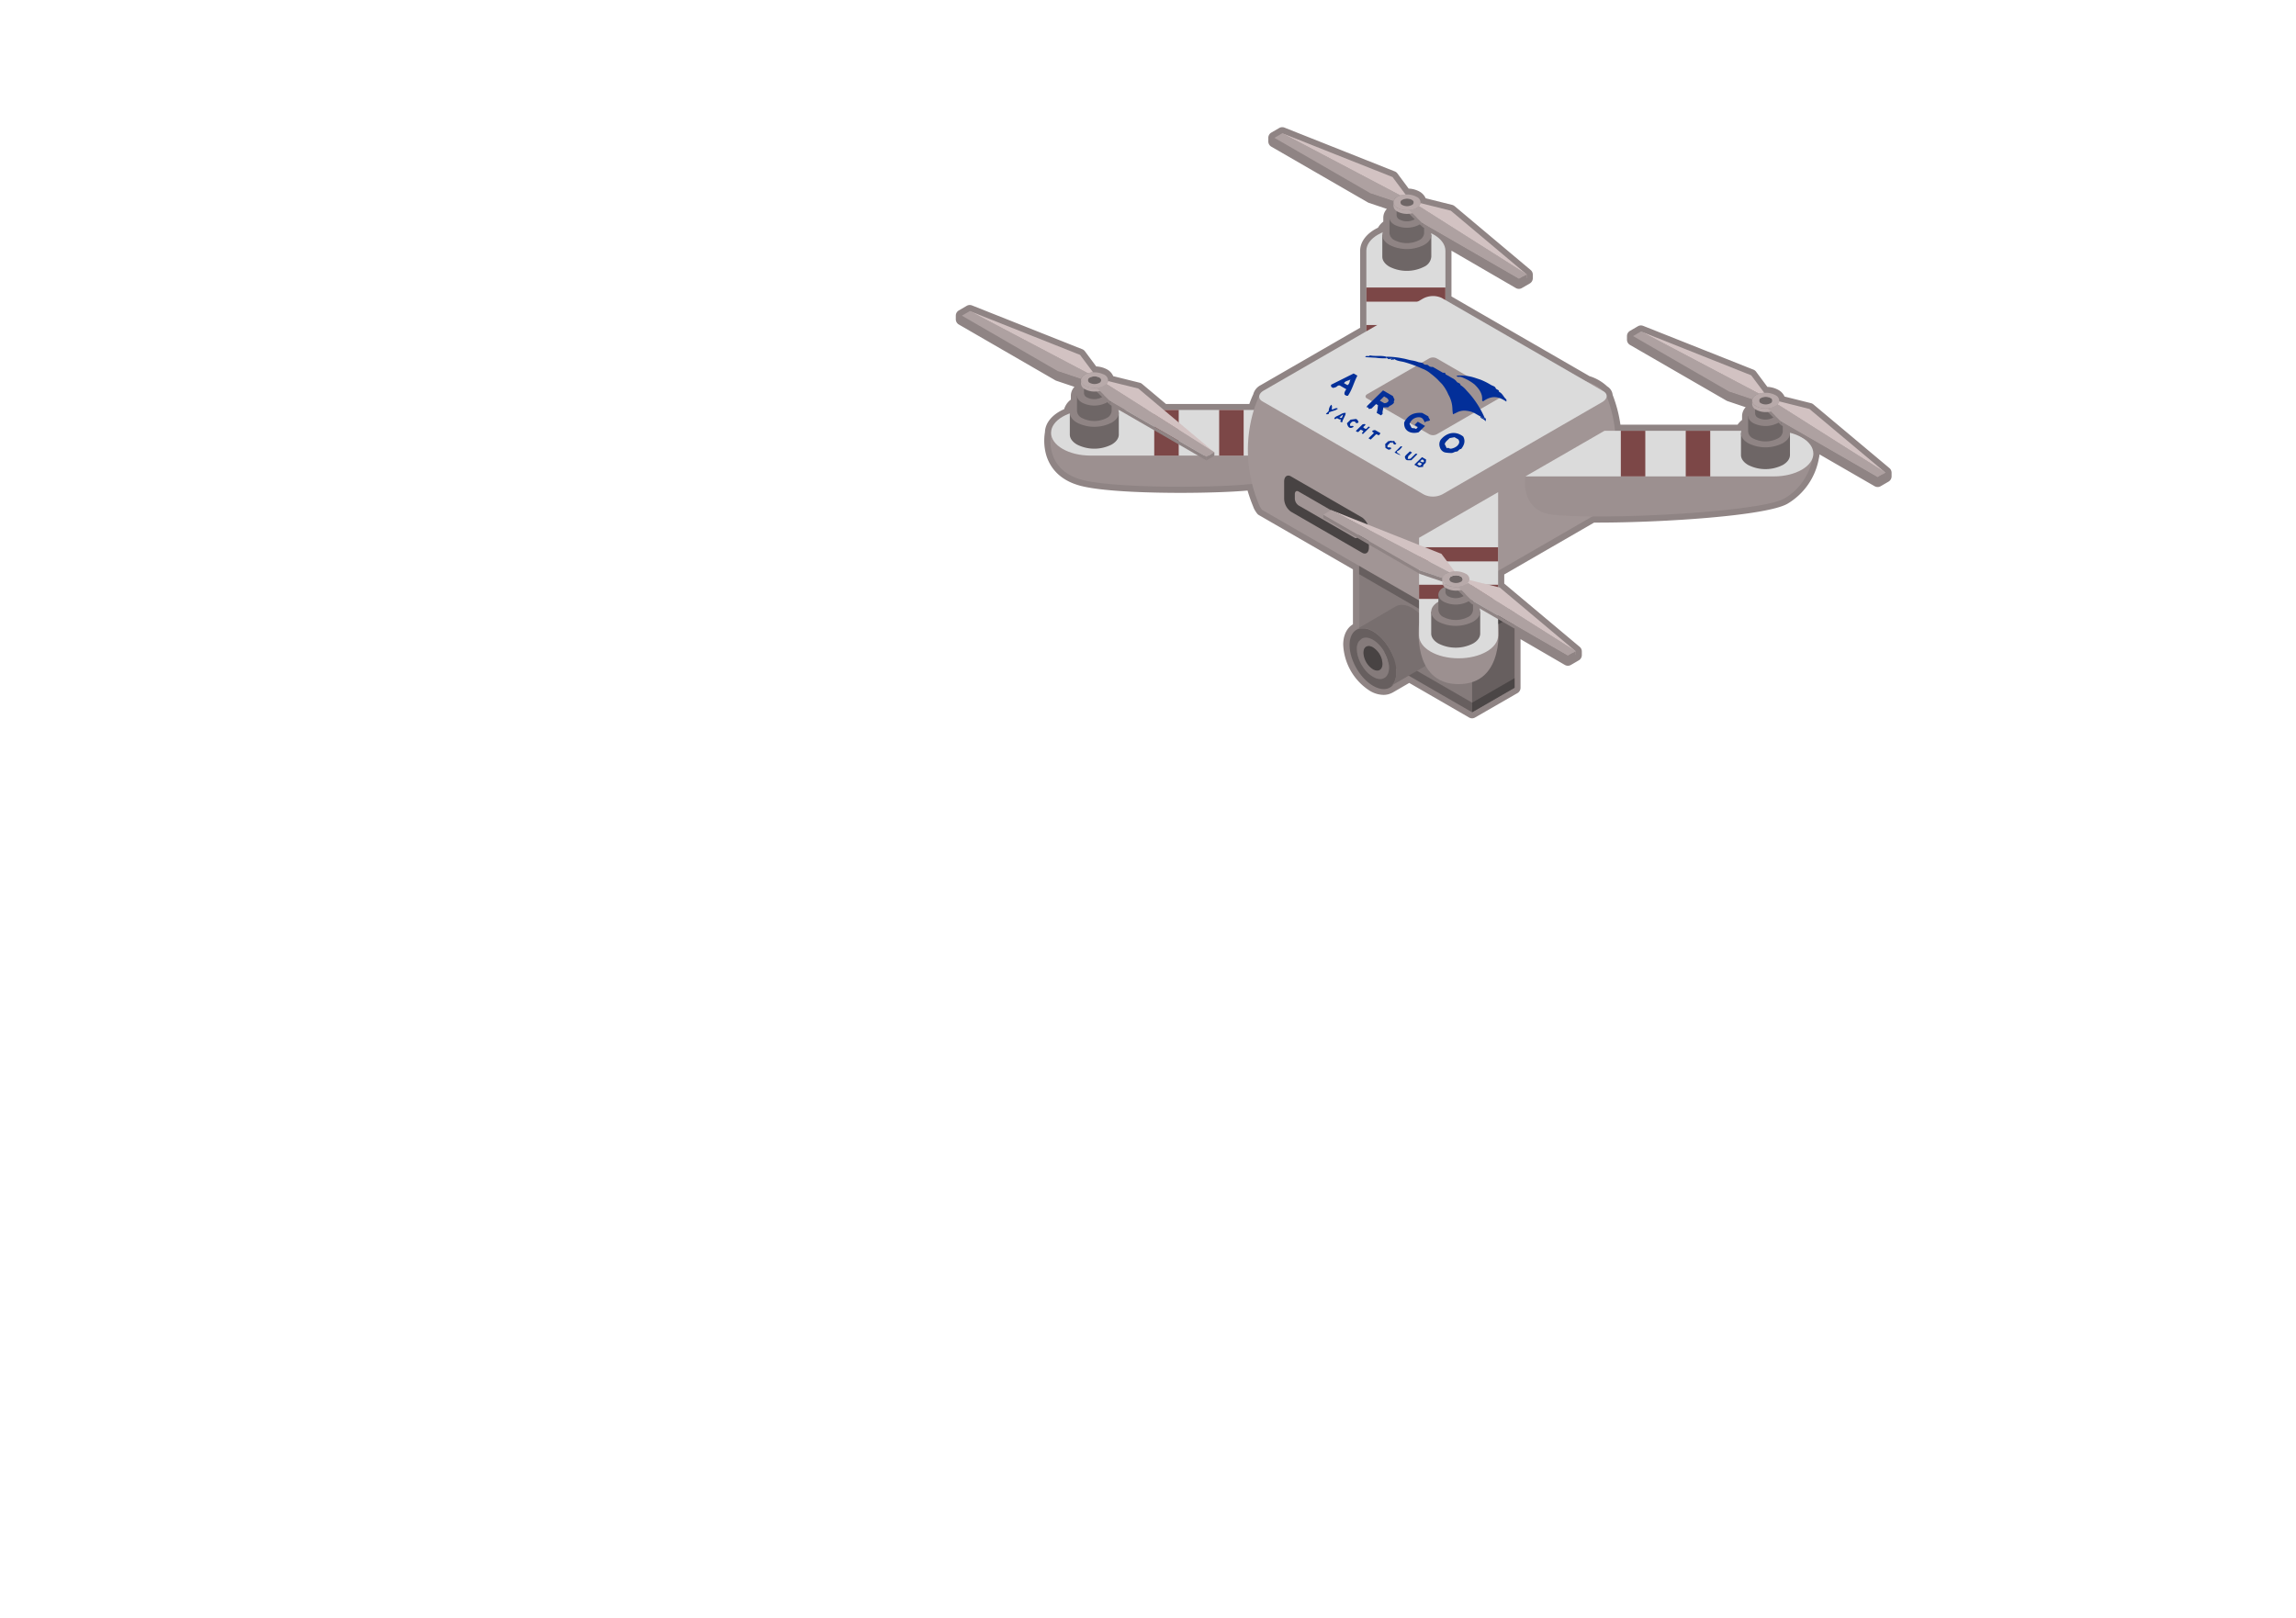<svg id="圖層_2" data-name="圖層 2" xmlns="http://www.w3.org/2000/svg" width="755" height="532" viewBox="0 0 755 532"><path d="M484.08,236.24a2,2,0,0,1-1-.27L463.4,224.6l-5.4,3.14-.26.13a6.15,6.15,0,0,1-2.81.66,9,9,0,0,1-4.48-1.33A19,19,0,0,1,441.69,212c0-3.06,1.17-5.46,3.2-6.68l0,0V187.25l-30.81-17.78a1.4,1.4,0,0,1-.22-.14,1.35,1.35,0,0,1-.32-.26,1,1,0,0,1-.16-.19,8.69,8.69,0,0,1-1.2-2s0,0,0-.06a51.1,51.1,0,0,1-1.94-5.49c-5,.46-13.47.76-22.14.76-7.06,0-24.38-.22-32.52-2.25-7.73-1.94-10.58-6.73-11.61-10.41a17.33,17.33,0,0,1-.36-7.29c.1-3.1,2.42-5.87,6.32-7.58a6,6,0,0,1,2.2-3.14v-1.3a4.26,4.26,0,0,1,1.19-2.89l-5.94-2a1.46,1.46,0,0,1-.36-.16L315.3,106.73a2,2,0,0,1-1-1.74v-1.18a2,2,0,0,1,1-1.72l2.59-1.51a2,2,0,0,1,1-.27,2.11,2.11,0,0,1,.74.14l36.26,14.4a2.08,2.08,0,0,1,.86.66l3.72,5a8.26,8.26,0,0,1,3.6,1,4.57,4.57,0,0,1,2,2.2l8.7,2.16a1.91,1.91,0,0,1,.8.41l7.84,6.58h27.41c.57-1.61,1.07-2.71,1.29-3.18a4.7,4.7,0,0,1,2.42-3l32.73-18.89V82.48c0-3,2.18-5.82,5.87-7.59a6.46,6.46,0,0,1,1.74-2v-1.3a4.25,4.25,0,0,1,1.18-2.88l-5.94-2a2.92,2.92,0,0,1-.36-.17L418.06,48.24a2,2,0,0,1-1-1.74V45.32a2,2,0,0,1,1-1.72l2.58-1.5a2,2,0,0,1,1-.27,1.91,1.91,0,0,1,.74.14l36.26,14.4a2,2,0,0,1,.86.65l3.71,5a8.17,8.17,0,0,1,3.61,1,4.82,4.82,0,0,1,2,2.2l8.7,2.16a2.25,2.25,0,0,1,.8.41l25,21a2,2,0,0,1,.72,1.53v1.18a2,2,0,0,1-1,1.73l-2.59,1.5a2,2,0,0,1-1,.27,2,2,0,0,1-1-.27L477.29,82.44V97.5l45.4,26.21a14.87,14.87,0,0,1,5.8,3.36,3.71,3.71,0,0,1,1.81,2.82,43.89,43.89,0,0,1,2.55,9.78h38.52a6.79,6.79,0,0,1,1.48-1.56v-1.3a4.25,4.25,0,0,1,1.19-2.88l-5.94-2a2.43,2.43,0,0,1-.37-.16L536,113.44a2,2,0,0,1-1-1.73v-1.18a2,2,0,0,1,1-1.72l2.59-1.51a2,2,0,0,1,1-.27,2.11,2.11,0,0,1,.74.14l36.26,14.4a2,2,0,0,1,.86.66l3.72,5a8.26,8.26,0,0,1,3.6,1,4.67,4.67,0,0,1,2.05,2.19l8.69,2.17a1.91,1.91,0,0,1,.8.41l25,20.95a2,2,0,0,1,.71,1.54v1.18a2,2,0,0,1-1,1.72l-2.59,1.51a2,2,0,0,1-2,0l-18.12-10.46a6.65,6.65,0,0,1-.21,1.33,21.74,21.74,0,0,1-10.32,14.9c-6.92,4-41.24,6.2-62.32,6.2h-1.27l-29.54,17.06v3l24.8,20.8a2,2,0,0,1,.71,1.54v1.18a2,2,0,0,1-1,1.72l-2.59,1.51a2,2,0,0,1-2,0L500,210.21v16a2,2,0,0,1-1,1.73l-14,8.06A2,2,0,0,1,484.08,236.24Z" style="fill:#8f8484"/><path d="M345.63,142.33s-2.71,12.25,10.46,15.55,55.39,2.31,58.05.74,17.51-18.79,17.51-18.79Z" style="fill:#9c9090"/><path d="M449.3,129.65V82.48c0-4.14,5.81-7.5,13-7.5s13,3.36,13,7.5v32.16Z" style="fill:#dbdbdb"/><rect x="449.3" y="106.89" width="25.99" height="4.65" style="fill:#7c4747"/><rect x="449.3" y="94.56" width="25.99" height="4.65" style="fill:#7c4747"/><path d="M345.63,142.33c0-4.14,5.82-7.5,13-7.5h81.69l-26,15h-55.7C351.45,149.84,345.63,146.48,345.63,142.33Z" style="fill:#dbdbdb"/><rect x="400.9" y="134.83" width="8.05" height="15.01" style="fill:#7c4747"/><rect x="379.55" y="134.83" width="8.05" height="15.01" style="fill:#7c4747"/><polygon points="484.08 234.24 446.93 212.79 446.93 185.68 484.08 207.13 484.08 234.24" style="fill:#857b7b"/><polygon points="484.08 234.24 446.93 212.79 446.93 209.64 484.08 231.09 484.08 234.24" style="fill:#675f5f"/><polygon points="484.08 210.28 446.93 188.84 446.93 185.68 484.08 207.13 484.08 210.28" style="fill:#675f5f"/><polygon points="498.04 226.18 484.08 234.24 484.08 207.13 498.04 199.08 498.04 226.18" style="fill:#675f5f"/><polygon points="498.04 226.18 484.08 234.24 484.08 231.09 498.04 223.03 498.04 226.18" style="fill:#4b4646"/><polygon points="498.04 202.23 484.08 210.28 484.08 207.13 498.04 199.08 498.04 202.23" style="fill:#4b4646"/><polygon points="498.03 199.09 460.88 177.64 446.93 185.69 484.08 207.15 498.03 199.09" style="fill:#9f9393"/><path d="M446.19,213.47a8.77,8.77,0,0,0,.23,1.94,8.77,8.77,0,0,1-.23-1.94Z" style="fill:#675f5f"/><polygon points="453.67 209.19 453.66 209.18 453.67 209.19 453.67 209.19" style="fill:#857b7b"/><path d="M459.24,220.62h0a12.66,12.66,0,0,0-.32-2.4A12,12,0,0,1,459.24,220.62Z" style="fill:#857b7b"/><path d="M454,212.64a11,11,0,0,0-1.45-1.45A11,11,0,0,1,454,212.64Z" style="fill:#857b7b"/><path d="M454,212.64a12,12,0,0,1,.84,1.14A12,12,0,0,0,454,212.64Z" style="fill:#857b7b"/><path d="M454.85,213.78a12.62,12.62,0,0,1,.71,1.23A12.62,12.62,0,0,0,454.85,213.78Z" style="fill:#857b7b"/><path d="M457.14,213.64a17.62,17.62,0,0,0-3.47-4.45h0A17.62,17.62,0,0,1,457.14,213.64Z" style="fill:#857b7b"/><path d="M455.56,215a11.4,11.4,0,0,1,.57,1.3A11.4,11.4,0,0,0,455.56,215Z" style="fill:#857b7b"/><path d="M456.76,219.57h0a8.77,8.77,0,0,0-.23-1.94A8.77,8.77,0,0,1,456.76,219.57Z" style="fill:#857b7b"/><path d="M456.76,219.57a8.77,8.77,0,0,0-.23-1.94,13.26,13.26,0,0,0-.4-1.32,11.4,11.4,0,0,0-.57-1.3,12.62,12.62,0,0,0-.71-1.23,12,12,0,0,0-.84-1.14,11,11,0,0,0-1.45-1.45,8.19,8.19,0,0,0-1.07-.74c-1.82-1-3.43-.92-4.39.15a4.23,4.23,0,0,0-.91,2.87,8.77,8.77,0,0,0,.23,1.94,12.29,12.29,0,0,0,2.09,4.44c.14.19.28.38.43.56s.3.35.46.52a9.11,9.11,0,0,0,2.06,1.66,4.63,4.63,0,0,0,.54.28,2.83,2.83,0,0,0,.52.21C454.93,223.91,456.75,222.51,456.76,219.57Zm-8.42-4.86c0-2,1.41-2.79,3.14-1.79a6.88,6.88,0,0,1,3.13,5.41c0,2-1.41,2.79-3.15,1.79A6.87,6.87,0,0,1,448.34,214.71Z" style="fill:#857b7b"/><path d="M454.61,218.33a6.88,6.88,0,0,0-3.13-5.41c-1.73-1-3.13-.2-3.14,1.79a6.87,6.87,0,0,0,3.12,5.41C453.2,221.12,454.6,220.32,454.61,218.33Z" style="fill:#484343"/><path d="M458.1,225l0,0c.06-.07.11-.15.17-.23l0,0,.15-.25,0,0a1.59,1.59,0,0,0,.15-.29h0a7.33,7.33,0,0,0,.62-3.13c0-.13,0-.27,0-.4a12,12,0,0,0-.31-2.4,17.35,17.35,0,0,0-1.79-4.58,17.62,17.62,0,0,0-3.47-4.45h0a12.89,12.89,0,0,0-2.16-1.61,10.79,10.79,0,0,0-1.19-.58l-.17-.06-.21-.08-.3-.09-.08,0-.33-.08h0a2,2,0,0,0-.34-.06h0l-.32,0h0l-.3,0h-.38l-.26,0h-.07l-.25,0h-.06l-.26.06h-.05l-.26.09h0l-.28.11h0c-1.57.73-2.56,2.52-2.57,5.15,0,4.94,3.46,11,7.76,13.44,2.68,1.55,5.05,1.35,6.46-.21h0Zm-5.58-1.95a2.83,2.83,0,0,1-.52-.21,4.63,4.63,0,0,1-.54-.28,9.11,9.11,0,0,1-2.06-1.66c-.16-.17-.31-.34-.46-.52s-.29-.37-.43-.56a12.29,12.29,0,0,1-2.09-4.44,8.77,8.77,0,0,1-.23-1.94h0a4.23,4.23,0,0,1,.91-2.87c1-1.07,2.57-1.2,4.39-.15a8.19,8.19,0,0,1,1.07.74,11,11,0,0,1,1.45,1.45,12,12,0,0,1,.84,1.14,12.62,12.62,0,0,1,.71,1.23,11.4,11.4,0,0,1,.57,1.3,13.26,13.26,0,0,1,.4,1.32,8.77,8.77,0,0,1,.23,1.94h0C456.75,222.51,454.93,223.91,452.52,223.08Z" style="fill:#675f5f"/><path d="M464.47,200c-2.16-1.25-4.12-1.37-5.54-.55L446,207a1.4,1.4,0,0,1,.3-.15h0l.28-.11h0l.26-.09h.05l.26-.06h.06l.25,0h.07l.26,0h.38l.3,0h0l.32,0h0a2,2,0,0,1,.34.06h0l.33.08.08,0,.3.09.21.08.17.06a10.79,10.79,0,0,1,1.19.58,12.89,12.89,0,0,1,2.16,1.61h0a17.62,17.62,0,0,1,3.47,4.45,17.35,17.35,0,0,1,1.79,4.58,12.66,12.66,0,0,1,.32,2.4c0,.13,0,.27,0,.4a7.33,7.33,0,0,1-.62,3.13h0a1.59,1.59,0,0,1-.15.29l0,0-.15.25,0,0c-.06.08-.11.16-.17.23l0,0-.18.22h0a3.65,3.65,0,0,1-.92.75l13-7.54c1.4-.81,2.27-2.54,2.27-5A17.11,17.11,0,0,0,464.47,200Z" style="fill:#786f6f"/><path d="M479.23,169.23v22.54a3.47,3.47,0,0,1-2.05,2.85,10.91,10.91,0,0,1-9.89,0,3.47,3.47,0,0,1-2.05-2.85V169.23Z" style="fill:#6e6666"/><path d="M477.18,172.09a11,11,0,0,1-9.89,0c-2.65-1.53-2.65-4.19,0-5.71a10.91,10.91,0,0,1,9.89,0C479.82,167.9,479.82,170.56,477.18,172.09Z" style="fill:#8f8484"/><path d="M528.32,166.08a2.62,2.62,0,0,1-1.5,1.91L474.51,198.2a6.9,6.9,0,0,1-6.18.25l-45.22-26.1-8-4.61-.12-.08h0a6.69,6.69,0,0,1-.93-1.58h0c-8.35-19.83,0-35.75,0-35.75s107.39-17.17,114.26,0S528.32,166.08,528.32,166.08Z" style="fill:#a19595"/><path d="M447.9,181.78l-23.38-13.49a5.4,5.4,0,0,1-2.25-4.3v-5.61c0-1.65,1-2.42,2.25-1.7l23.38,13.5a5.37,5.37,0,0,1,2.24,4.29v5.61C450.14,181.74,449.14,182.5,447.9,181.78Z" style="fill:#484343"/><path d="M445.4,176.83,427,166.22a2.92,2.92,0,0,1-1.22-2.34v-1.32c0-.9.54-1.31,1.22-.92l18.38,10.61a2.93,2.93,0,0,1,1.22,2.33v1.32C446.62,176.8,446.07,177.22,445.4,176.83Z" style="fill:#a19595"/><path d="M468.32,162.69,415.12,132c-1.57-.91-1.38-2.51.45-3.57l52.31-30.2a6.9,6.9,0,0,1,6.18-.26l53.21,30.72c1.57.91,1.37,2.52-.45,3.57l-52.31,30.2A6.89,6.89,0,0,1,468.32,162.69Z" style="fill:#dbdbdb"/><path d="M470.08,142.87,449.45,131c-.61-.35-.53-1,.17-1.39l20.29-11.71a2.68,2.68,0,0,1,2.4-.1l20.63,11.91c.61.36.53,1-.17,1.39l-20.29,11.71A2.68,2.68,0,0,1,470.08,142.87Z" style="fill:#9f9393"/><path d="M466.63,205.06S464,225,479.63,225s13-19.95,13-19.95Z" style="fill:#9c9090"/><path d="M501.6,156.68s-1.7,9.15,6.17,12,70.17.34,79-4.75,9.53-14.72,9.53-14.72Z" style="fill:#9c9090"/><path d="M492.63,161.86V209c0,4.14-5.81,7.5-13,7.5s-13-3.36-13-7.5V176.87Z" style="fill:#dbdbdb"/><rect x="466.63" y="179.98" width="25.99" height="4.65" style="fill:#7c4747"/><rect x="466.63" y="192.31" width="26" height="4.65" style="fill:#7c4747"/><path d="M596.29,149.18c0,4.14-5.82,7.5-13,7.5H501.6l26-15h55.7C590.47,141.67,596.29,145,596.29,149.18Z" style="fill:#dbdbdb"/><rect x="532.98" y="141.67" width="8.05" height="15.01" style="fill:#7c4747"/><rect x="554.33" y="141.67" width="8.05" height="15.01" style="fill:#7c4747"/><path d="M486.74,201.18v7.17c0,1.19-.78,2.38-2.36,3.29a12.56,12.56,0,0,1-11.39,0c-1.57-.91-2.36-2.1-2.36-3.29v-7.17Z" style="fill:#6e6666"/><path d="M484.38,204.47a12.56,12.56,0,0,1-11.39,0c-3.14-1.81-3.14-4.76,0-6.57a12.56,12.56,0,0,1,11.39,0C487.53,199.71,487.53,202.66,484.38,204.47Z" style="fill:#8f8484"/><path d="M484.38,195.54v5.07a2.8,2.8,0,0,1-1.66,2.32,8.88,8.88,0,0,1-8.06,0,2.83,2.83,0,0,1-1.67-2.32v-5.07Z" style="fill:#6e6666"/><path d="M482.72,197.86a8.88,8.88,0,0,1-8.06,0c-2.22-1.28-2.22-3.36,0-4.65a8.94,8.94,0,0,1,8.06,0C484.94,194.5,484.94,196.58,482.72,197.86Z" style="fill:#8f8484"/><path d="M482.05,191.78v3a1.68,1.68,0,0,1-1,1.37,5.21,5.21,0,0,1-4.74,0,1.66,1.66,0,0,1-1-1.37v-3Z" style="fill:#6e6666"/><path d="M481.06,193.15a5.23,5.23,0,0,1-4.75,0c-1.31-.76-1.31-2,0-2.74a5.23,5.23,0,0,1,4.75,0C482.37,191.17,482.37,192.39,481.06,193.15Z" style="fill:#8f8484"/><path d="M480.08,192.59a3.09,3.09,0,0,1-2.78,0,.85.85,0,0,1,0-1.61,3,3,0,0,1,2.78,0A.85.85,0,0,1,480.08,192.59Z" style="fill:#6e6666"/><g style="isolation:isolate"><polygon points="466.88 187.58 466.88 188.76 435.14 170.43 435.14 169.26 466.88 187.58" style="fill:#8f8484"/><polygon points="476.61 188.22 476.61 189.39 437.73 168.93 437.73 167.75 476.61 188.22" style="fill:#b8aaaa"/><path d="M474,182.15l4.31,5.76a6.73,6.73,0,0,0-1.69.31l-38.88-20.47Z" style="fill:#d2c2c2"/><path d="M478.3,189.09a6.65,6.65,0,0,0-1.69.3v-1.17a6.73,6.73,0,0,1,1.69-.31Z" style="fill:#b8aaaa"/><path d="M475.61,188.65h0c0,.35,0,.7,0,1,0-.34,0-.69,0-1Z" style="fill:#8f8484"/><path d="M476.61,188.22a5,5,0,0,0-1,.43,2.46,2.46,0,0,0-1.25,1.45l-7.48-2.52-31.74-18.32,2.59-1.51Z" style="fill:#aea1a1"/><polygon points="474.36 190.1 474.35 191.28 466.88 188.76 466.88 187.58 474.36 190.1" style="fill:#8f8484"/><path d="M475.6,189.83a2.51,2.51,0,0,0-1.25,1.44V190.1a2.46,2.46,0,0,1,1.25-1.45,5,5,0,0,1,1-.43v1.17a5.41,5.41,0,0,0-1,.44c0-.39,0-.78,0-1.18h0v.51c0,.18,0,.36,0,.53v.14Z" style="fill:#8f8484"/><path d="M477.23,190.77a1.07,1.07,0,0,0-.63.88v-1.18a1.09,1.09,0,0,1,.62-.88,3.39,3.39,0,0,1,3.07,0v1.18c0-.39,0-.78,0-1.18a1.07,1.07,0,0,1,.63.9v1.17a1.08,1.08,0,0,0-.64-.89A3.37,3.37,0,0,0,477.23,190.77Z" style="fill:#b8aaaa"/><polygon points="518.14 214.18 518.14 215.35 482.68 192.9 482.69 191.72 518.14 214.18" style="fill:#b8aaaa"/><path d="M483.23,190.49v1.18a2.11,2.11,0,0,1,0,.25,2,2,0,0,1-.53,1v-1.18a1.89,1.89,0,0,0,.52-1A2,2,0,0,0,483.23,190.49Z" style="fill:#b8aaaa"/><path d="M480.93,190.49v1.17a1.07,1.07,0,0,1-.63.88,3.37,3.37,0,0,1-3.06,0,1.07,1.07,0,0,1-.64-.89v-1.18a1.07,1.07,0,0,0,.63.9,3.39,3.39,0,0,0,3.07,0A1.1,1.1,0,0,0,480.93,190.49Z" style="fill:#6e6666"/><path d="M480.3,189.59a.94.94,0,0,1,0,1.78,3.39,3.39,0,0,1-3.07,0,.94.94,0,0,1,0-1.78A3.39,3.39,0,0,1,480.3,189.59Z" style="fill:#6e6666"/><polygon points="483.82 197.36 483.81 198.53 479.44 194.21 479.44 193.03 483.82 197.36" style="fill:#8f8484"/><path d="M474.31,191.65v-1.18a2.25,2.25,0,0,0,1.32,1.84,6.69,6.69,0,0,0,3.81.72,6,6,0,0,0,2.49-.72,3.39,3.39,0,0,0,.76-.59v1.18a3,3,0,0,1-.75.58,6,6,0,0,1-2.49.73,6.64,6.64,0,0,1-3.82-.73A2.19,2.19,0,0,1,474.31,191.65Z" style="fill:#b8aaaa"/><path d="M482.69,191.72a3.39,3.39,0,0,1-.76.59,6,6,0,0,1-2.49.72,6.69,6.69,0,0,1-3.81-.72c-1.05-.6-1.47-1.43-1.27-2.21a2.46,2.46,0,0,1,1.25-1.45,5,5,0,0,1,1-.43,6.73,6.73,0,0,1,1.69-.31,6.62,6.62,0,0,1,3.61.74,2.12,2.12,0,0,1,1.3,2.09A1.89,1.89,0,0,1,482.69,191.72Zm-5.45-.35a3.39,3.39,0,0,0,3.07,0,.94.94,0,0,0,0-1.78,3.39,3.39,0,0,0-3.07,0,.94.94,0,0,0,0,1.78Z" style="fill:#b8aaaa"/><path d="M493.17,193.22l25,21-35.45-22.46a1.89,1.89,0,0,0,.52-1Z" style="fill:#d2c2c2"/><path d="M482.69,191.72l35.45,22.46-2.59,1.5-31.73-18.32L479.44,193a6,6,0,0,0,2.49-.72A3.39,3.39,0,0,0,482.69,191.72Z" style="fill:#aea1a1"/><polygon points="515.55 215.68 515.55 216.86 483.81 198.53 483.82 197.36 515.55 215.68" style="fill:#8f8484"/><polygon points="518.14 214.18 518.14 215.35 515.55 216.86 515.55 215.68 518.14 214.18" style="fill:#8f8484"/></g><path d="M588.6,142.46v7.17c0,1.19-.78,2.38-2.36,3.29a12.56,12.56,0,0,1-11.39,0c-1.57-.91-2.36-2.1-2.36-3.29v-7.17Z" style="fill:#6e6666"/><path d="M586.24,145.75a12.56,12.56,0,0,1-11.39,0c-3.14-1.82-3.14-4.76,0-6.58a12.62,12.62,0,0,1,11.39,0C589.39,141,589.39,143.93,586.24,145.75Z" style="fill:#8f8484"/><path d="M586.24,136.81v5.07a2.81,2.81,0,0,1-1.66,2.33,8.94,8.94,0,0,1-8.06,0,2.83,2.83,0,0,1-1.67-2.33v-5.07Z" style="fill:#6e6666"/><path d="M584.58,139.14a8.94,8.94,0,0,1-8.06,0c-2.22-1.28-2.22-3.37,0-4.65a8.94,8.94,0,0,1,8.06,0C586.8,135.77,586.8,137.86,584.58,139.14Z" style="fill:#8f8484"/><path d="M583.9,133.06v3a1.64,1.64,0,0,1-1,1.37,5.23,5.23,0,0,1-4.75,0,1.68,1.68,0,0,1-1-1.37v-3Z" style="fill:#6e6666"/><path d="M582.92,134.43a5.23,5.23,0,0,1-4.75,0c-1.31-.76-1.31-2,0-2.74a5.23,5.23,0,0,1,4.75,0C584.23,132.45,584.23,133.67,582.92,134.43Z" style="fill:#8f8484"/><path d="M581.94,133.86a3.05,3.05,0,0,1-2.79,0,.85.85,0,0,1,0-1.6,3.05,3.05,0,0,1,2.79,0A.84.84,0,0,1,581.94,133.86Z" style="fill:#6e6666"/><g style="isolation:isolate"><polygon points="568.74 128.86 568.74 130.03 537 111.71 537 110.53 568.74 128.86" style="fill:#8f8484"/><polygon points="578.47 129.49 578.47 130.67 539.59 110.21 539.59 109.03 578.47 129.49" style="fill:#b8aaaa"/><path d="M575.85,123.43l4.31,5.76a6.73,6.73,0,0,0-1.69.3L539.59,109Z" style="fill:#d2c2c2"/><path d="M580.16,130.37a6.8,6.8,0,0,0-1.7.3v-1.18a6.73,6.73,0,0,1,1.69-.3Z" style="fill:#b8aaaa"/><path d="M577.47,129.93h0v1c0-.35,0-.69,0-1Z" style="fill:#8f8484"/><path d="M578.47,129.49a5,5,0,0,0-1,.44,2.46,2.46,0,0,0-1.25,1.45l-7.48-2.52L537,110.53l2.59-1.5Z" style="fill:#aea1a1"/><polygon points="576.22 131.38 576.21 132.55 568.74 130.03 568.74 128.86 576.22 131.38" style="fill:#8f8484"/><path d="M577.46,131.11a2.48,2.48,0,0,0-1.25,1.44v-1.17a2.46,2.46,0,0,1,1.25-1.45,5,5,0,0,1,1-.44v1.18a5.61,5.61,0,0,0-1,.44c0-.39,0-.79,0-1.18h0c0,.17,0,.34,0,.51v.67Z" style="fill:#8f8484"/><path d="M579.09,132.05a1.07,1.07,0,0,0-.63.88v-1.18a1.11,1.11,0,0,1,.63-.88,3.39,3.39,0,0,1,3.07,0c0,.39,0,.79,0,1.18,0-.39,0-.79,0-1.18a1.09,1.09,0,0,1,.63.89v1.18a1.07,1.07,0,0,0-.64-.89A3.37,3.37,0,0,0,579.09,132.05Z" style="fill:#b8aaaa"/><polygon points="620 155.45 620 156.63 584.54 134.18 584.54 133 620 155.45" style="fill:#b8aaaa"/><path d="M585.09,131.77V133a1.13,1.13,0,0,1,0,.25,1.85,1.85,0,0,1-.52,1V133a1.92,1.92,0,0,0,.52-1A2.11,2.11,0,0,0,585.09,131.77Z" style="fill:#b8aaaa"/><path d="M582.79,131.76v1.18a1.07,1.07,0,0,1-.63.88,3.37,3.37,0,0,1-3.06,0,1.07,1.07,0,0,1-.64-.89v-1.18a1.09,1.09,0,0,0,.64.89,3.39,3.39,0,0,0,3.07,0A1.07,1.07,0,0,0,582.79,131.76Z" style="fill:#6e6666"/><path d="M582.16,130.87a.94.94,0,0,1,0,1.77,3.39,3.39,0,0,1-3.07,0,.94.94,0,0,1,0-1.77A3.39,3.39,0,0,1,582.16,130.87Z" style="fill:#6e6666"/><polygon points="585.68 138.64 585.67 139.81 581.3 135.49 581.3 134.31 585.68 138.64" style="fill:#8f8484"/><path d="M576.17,132.92v-1.17a2.26,2.26,0,0,0,1.31,1.84,6.74,6.74,0,0,0,3.82.72,6,6,0,0,0,2.49-.73,3.1,3.1,0,0,0,.76-.58v1.18a3.54,3.54,0,0,1-.75.58,6,6,0,0,1-2.49.73,6.64,6.64,0,0,1-3.82-.73A2.19,2.19,0,0,1,576.17,132.92Z" style="fill:#b8aaaa"/><path d="M584.55,133a3.1,3.1,0,0,1-.76.58,6,6,0,0,1-2.49.73,6.74,6.74,0,0,1-3.82-.72c-1-.61-1.46-1.43-1.26-2.21a2.46,2.46,0,0,1,1.25-1.45,5,5,0,0,1,1-.44,6.73,6.73,0,0,1,1.69-.3,6.62,6.62,0,0,1,3.61.74,2.11,2.11,0,0,1,1.3,2.09A1.92,1.92,0,0,1,584.55,133Zm-5.45-.36a3.39,3.39,0,0,0,3.07,0,.94.94,0,0,0,0-1.77,3.39,3.39,0,0,0-3.07,0,.94.94,0,0,0,0,1.77Z" style="fill:#b8aaaa"/><path d="M595,134.5l25,20.95L584.55,133a1.92,1.92,0,0,0,.52-1Z" style="fill:#d2c2c2"/><path d="M584.55,133,620,155.45,617.41,157l-31.73-18.32-4.38-4.33a6,6,0,0,0,2.49-.73A3.1,3.1,0,0,0,584.55,133Z" style="fill:#aea1a1"/><polygon points="617.41 156.96 617.41 158.14 585.67 139.81 585.68 138.64 617.41 156.96" style="fill:#8f8484"/><polygon points="620 155.45 620 156.63 617.41 158.14 617.41 156.96 620 155.45" style="fill:#8f8484"/></g><path d="M367.9,135.74v7.17c0,1.19-.78,2.38-2.36,3.29a12.56,12.56,0,0,1-11.39,0c-1.57-.91-2.36-2.1-2.36-3.29v-7.17Z" style="fill:#6e6666"/><path d="M365.54,139a12.56,12.56,0,0,1-11.39,0c-3.14-1.81-3.14-4.76,0-6.57a12.56,12.56,0,0,1,11.39,0C368.69,134.27,368.69,137.22,365.54,139Z" style="fill:#8f8484"/><path d="M365.54,130.1v5.07a2.8,2.8,0,0,1-1.66,2.32,8.88,8.88,0,0,1-8.06,0,2.83,2.83,0,0,1-1.67-2.32V130.1Z" style="fill:#6e6666"/><path d="M363.88,132.42a8.88,8.88,0,0,1-8.06,0c-2.22-1.28-2.22-3.36,0-4.65a8.94,8.94,0,0,1,8.06,0C366.1,129.06,366.1,131.14,363.88,132.42Z" style="fill:#8f8484"/><path d="M363.2,126.34v3a1.64,1.64,0,0,1-1,1.37,5.23,5.23,0,0,1-4.75,0,1.67,1.67,0,0,1-1-1.37v-3Z" style="fill:#6e6666"/><path d="M362.22,127.71a5.23,5.23,0,0,1-4.75,0c-1.31-.75-1.31-2,0-2.74a5.23,5.23,0,0,1,4.75,0C363.53,125.73,363.53,127,362.22,127.71Z" style="fill:#8f8484"/><path d="M361.24,127.15a3.09,3.09,0,0,1-2.78,0,.85.85,0,0,1,0-1.61,3,3,0,0,1,2.78,0A.85.85,0,0,1,361.24,127.15Z" style="fill:#6e6666"/><g style="isolation:isolate"><polygon points="348.04 122.14 348.04 123.32 316.3 105 316.3 103.82 348.04 122.14" style="fill:#8f8484"/><polygon points="357.77 122.78 357.76 123.95 318.89 103.49 318.89 102.31 357.77 122.78" style="fill:#b8aaaa"/><path d="M355.15,116.71l4.31,5.76a6.73,6.73,0,0,0-1.69.31l-38.88-20.47Z" style="fill:#d2c2c2"/><path d="M359.46,123.65a6.65,6.65,0,0,0-1.69.3v-1.17a6.73,6.73,0,0,1,1.69-.31Z" style="fill:#b8aaaa"/><path d="M356.77,123.21h0v1c0-.34,0-.69,0-1Z" style="fill:#8f8484"/><path d="M357.77,122.78a5,5,0,0,0-1,.43,2.46,2.46,0,0,0-1.25,1.45L348,122.14,316.3,103.82l2.59-1.51Z" style="fill:#aea1a1"/><polygon points="355.52 124.66 355.51 125.84 348.04 123.32 348.04 122.14 355.52 124.66" style="fill:#8f8484"/><path d="M356.76,124.39a2.5,2.5,0,0,0-1.25,1.45v-1.18a2.46,2.46,0,0,1,1.25-1.45,5,5,0,0,1,1-.43V124a5.41,5.41,0,0,0-1,.44c0-.39,0-.78,0-1.18h0c0,.17,0,.35,0,.52v.66Z" style="fill:#8f8484"/><path d="M358.39,125.33a1.07,1.07,0,0,0-.63.88V125a1.14,1.14,0,0,1,.63-.88,3.42,3.42,0,0,1,3.07,0c0,.4,0,.79,0,1.18,0-.39,0-.78,0-1.18a1.09,1.09,0,0,1,.63.9v1.17a1.08,1.08,0,0,0-.64-.89A3.37,3.37,0,0,0,358.39,125.33Z" style="fill:#b8aaaa"/><polygon points="399.3 148.74 399.3 149.91 363.84 127.46 363.85 126.28 399.3 148.74" style="fill:#b8aaaa"/><path d="M364.39,125.05v1.18a1.07,1.07,0,0,1,0,.25,1.85,1.85,0,0,1-.52,1v-1.18a1.89,1.89,0,0,0,.52-1A2,2,0,0,0,364.39,125.05Z" style="fill:#b8aaaa"/><path d="M362.09,125.05v1.17a1.07,1.07,0,0,1-.63.88,3.37,3.37,0,0,1-3.06,0,1.07,1.07,0,0,1-.64-.89V125a1.11,1.11,0,0,0,.64.9,3.39,3.39,0,0,0,3.07,0A1.09,1.09,0,0,0,362.09,125.05Z" style="fill:#6e6666"/><path d="M361.46,124.15a.94.94,0,0,1,0,1.78,3.39,3.39,0,0,1-3.07,0,.94.94,0,0,1,0-1.78A3.42,3.42,0,0,1,361.46,124.15Z" style="fill:#6e6666"/><polygon points="364.98 131.92 364.97 133.1 360.6 128.77 360.6 127.6 364.98 131.92" style="fill:#8f8484"/><path d="M355.47,126.21V125a2.26,2.26,0,0,0,1.31,1.84,6.82,6.82,0,0,0,3.82.73,6.14,6.14,0,0,0,2.49-.73,3.39,3.39,0,0,0,.76-.59v1.18a3,3,0,0,1-.75.58,6,6,0,0,1-2.49.73,6.72,6.72,0,0,1-3.82-.72A2.22,2.22,0,0,1,355.47,126.21Z" style="fill:#b8aaaa"/><path d="M363.85,126.28a3.39,3.39,0,0,1-.76.59,6.14,6.14,0,0,1-2.49.73,6.82,6.82,0,0,1-3.82-.73,2,2,0,0,1-1.26-2.21,2.46,2.46,0,0,1,1.25-1.45,5,5,0,0,1,1-.43,7.1,7.1,0,0,1,5.3.43,2.13,2.13,0,0,1,1.3,2.09A1.89,1.89,0,0,1,363.85,126.28Zm-5.45-.35a3.39,3.39,0,0,0,3.07,0,.94.94,0,0,0,0-1.78,3.42,3.42,0,0,0-3.07,0,.94.94,0,0,0,0,1.78Z" style="fill:#b8aaaa"/><path d="M374.32,127.78l25,21-35.45-22.46a1.89,1.89,0,0,0,.52-1Z" style="fill:#d2c2c2"/><path d="M363.85,126.28l35.45,22.46-2.59,1.5L365,131.92l-4.38-4.32a6.14,6.14,0,0,0,2.49-.73A3.39,3.39,0,0,0,363.85,126.28Z" style="fill:#aea1a1"/><polygon points="396.71 150.24 396.71 151.42 364.97 133.1 364.98 131.92 396.71 150.24" style="fill:#8f8484"/><polygon points="399.3 148.74 399.3 149.91 396.71 151.42 396.71 150.24 399.3 148.74" style="fill:#8f8484"/></g><path d="M470.66,77.26v7.17a4,4,0,0,1-2.36,3.29,12.62,12.62,0,0,1-11.39,0c-1.57-.91-2.36-2.1-2.36-3.29V77.26Z" style="fill:#6e6666"/><path d="M468.3,80.55a12.62,12.62,0,0,1-11.39,0c-3.15-1.82-3.15-4.77,0-6.58a12.56,12.56,0,0,1,11.39,0C471.45,75.79,471.45,78.73,468.3,80.55Z" style="fill:#8f8484"/><path d="M468.3,71.61v5.07A2.83,2.83,0,0,1,466.63,79a8.92,8.92,0,0,1-8.05,0,2.86,2.86,0,0,1-1.67-2.33V71.61Z" style="fill:#6e6666"/><path d="M466.63,73.94a8.92,8.92,0,0,1-8.05,0c-2.23-1.29-2.23-3.37,0-4.66a8.92,8.92,0,0,1,8.05,0C468.86,70.57,468.86,72.65,466.63,73.94Z" style="fill:#8f8484"/><path d="M466,67.85v3a1.65,1.65,0,0,1-1,1.37,5.23,5.23,0,0,1-4.75,0,1.67,1.67,0,0,1-1-1.37v-3Z" style="fill:#6e6666"/><path d="M465,69.23a5.3,5.3,0,0,1-4.75,0c-1.31-.76-1.31-2,0-2.75a5.3,5.3,0,0,1,4.75,0C466.29,67.24,466.29,68.47,465,69.23Z" style="fill:#8f8484"/><path d="M464,68.66a3.11,3.11,0,0,1-2.79,0,.85.85,0,0,1,0-1.61,3.11,3.11,0,0,1,2.79,0A.85.85,0,0,1,464,68.66Z" style="fill:#6e6666"/><g style="isolation:isolate"><polygon points="450.8 63.65 450.79 64.83 419.06 46.51 419.06 45.33 450.8 63.65" style="fill:#8f8484"/><polygon points="460.53 64.29 460.52 65.47 421.64 45 421.65 43.83 460.53 64.29" style="fill:#b8aaaa"/><path d="M457.91,58.22,462.22,64a7.12,7.12,0,0,0-1.69.31L421.65,43.83Z" style="fill:#d2c2c2"/><path d="M462.22,65.16a7.2,7.2,0,0,0-1.7.31V64.29a7.12,7.12,0,0,1,1.69-.31Z" style="fill:#b8aaaa"/><path d="M459.52,64.73h0v0Z" style="fill:#8f8484"/><path d="M460.53,64.29a4.82,4.82,0,0,0-1,.44,2.46,2.46,0,0,0-1.25,1.44l-7.47-2.52L419.06,45.33l2.59-1.5Z" style="fill:#aea1a1"/><polygon points="458.27 66.17 458.27 67.35 450.79 64.83 450.8 63.65 458.27 66.17" style="fill:#8f8484"/><path d="M459.52,65.9a2.46,2.46,0,0,0-1.25,1.45V66.17a2.46,2.46,0,0,1,1.25-1.44,4.82,4.82,0,0,1,1-.44v1.18a5,5,0,0,0-1,.43V64.73h0V65.9Z" style="fill:#8f8484"/><path d="M461.15,66.84a1.09,1.09,0,0,0-.63.88V66.55a1.07,1.07,0,0,1,.63-.88,3.37,3.37,0,0,1,3.06,0v0a1.07,1.07,0,0,1,.64.89v1.18a1.09,1.09,0,0,0-.64-.9A3.4,3.4,0,0,0,461.15,66.84Z" style="fill:#b8aaaa"/><polygon points="502.06 90.25 502.05 91.43 466.6 68.97 466.6 67.8 502.06 90.25" style="fill:#b8aaaa"/><path d="M467.15,66.57v1.17a1,1,0,0,1,0,.25,2,2,0,0,1-.52,1V67.8a2,2,0,0,0,.53-1A1.94,1.94,0,0,0,467.15,66.57Z" style="fill:#b8aaaa"/><path d="M464.85,66.56v1.18a1.08,1.08,0,0,1-.63.88,3.37,3.37,0,0,1-3.06,0,1.09,1.09,0,0,1-.64-.9V66.55a1.08,1.08,0,0,0,.64.89,3.37,3.37,0,0,0,3.06,0A1.07,1.07,0,0,0,464.85,66.56Z" style="fill:#6e6666"/><path d="M464.21,65.67a.93.93,0,0,1,0,1.77,3.37,3.37,0,0,1-3.06,0,.93.93,0,0,1,0-1.77A3.37,3.37,0,0,1,464.21,65.67Z" style="fill:#6e6666"/><polygon points="467.73 73.43 467.73 74.61 463.36 70.29 463.36 69.11 467.73 73.43" style="fill:#8f8484"/><path d="M458.22,67.72V66.54a2.2,2.2,0,0,0,1.31,1.84,6.74,6.74,0,0,0,3.82.73,6,6,0,0,0,2.49-.73,3.3,3.3,0,0,0,.75-.58V69a3.9,3.9,0,0,1-.75.58,6.19,6.19,0,0,1-2.49.73,6.81,6.81,0,0,1-3.82-.73A2.24,2.24,0,0,1,458.22,67.72Z" style="fill:#b8aaaa"/><path d="M466.6,67.8a3.3,3.3,0,0,1-.75.58,6,6,0,0,1-2.49.73,6.74,6.74,0,0,1-3.82-.73,2.06,2.06,0,0,1-1.27-2.21,2.46,2.46,0,0,1,1.25-1.44,4.82,4.82,0,0,1,1-.44,7.12,7.12,0,0,1,1.69-.31,6.71,6.71,0,0,1,3.61.75,2.11,2.11,0,0,1,1.3,2.08A2,2,0,0,1,466.6,67.8Zm-5.44-.36a3.37,3.37,0,0,0,3.06,0,.93.93,0,0,0,0-1.77,3.37,3.37,0,0,0-3.06,0,.93.93,0,0,0,0,1.77Z" style="fill:#b8aaaa"/><path d="M477.08,69.29l25,21L466.6,67.8a2,2,0,0,0,.53-1Z" style="fill:#d2c2c2"/><path d="M466.6,67.8l35.46,22.45-2.59,1.5L467.73,73.43l-4.37-4.32a6,6,0,0,0,2.49-.73A3.3,3.3,0,0,0,466.6,67.8Z" style="fill:#aea1a1"/><polygon points="499.47 91.75 499.47 92.93 467.73 74.61 467.73 73.43 499.47 91.75" style="fill:#8f8484"/><polygon points="502.06 90.25 502.05 91.43 499.47 92.93 499.47 91.75 502.06 90.25" style="fill:#8f8484"/></g><g id="fUQee7.tif"><path d="M455.85,117.31a26.66,26.66,0,0,1,5.35.55c1.16.18,2.22.58,3.4.73a10.66,10.66,0,0,1,1.79.5c.59.16,1.39.11,1.76.58s1.11.12,1.51.48a1.59,1.59,0,0,0,1.47.51l2.71,1.56c.35.2.64.5,1.22.34.3.17.17.53.53.69.7.33,1.32.75,2,1.13a3.65,3.65,0,0,1,1.42,1.15c.27.44,1.25.41,1.23,1.1a8.77,8.77,0,0,1,2.08,1.88,28.28,28.28,0,0,1,2.65,3.2,30.92,30.92,0,0,1,3.23,5.7.38.38,0,0,1-.53.07l-.69-.41c-.74-.42-1.48-.84-2.21-1.27a7.64,7.64,0,0,0-2.49-.69,5.22,5.22,0,0,0-3.28.58l-1.22.57a17.13,17.13,0,0,1-.18-1.8,9.89,9.89,0,0,0-1.32-4.67,14.06,14.06,0,0,0-2.09-3.47c-.49-.51-1-1-1.46-1.52a25.77,25.77,0,0,0-2.25-1.91,9.36,9.36,0,0,0-2.79-1.65,44,44,0,0,0-5.85-2.14c-1.1-.3-2.41-.33-3.29-1a.36.36,0,0,0-.48.09c-.33,0-.41-.57-1-.2s-.64-.14-1-.2C456,117.68,455.52,117.67,455.85,117.31Z" style="fill:#032f99"/><path d="M487.7,132c-.41-.22-.33-.42-.32-.58.12-2.09-1.11-3.63-2.52-5A14.92,14.92,0,0,0,481,124.2a2.43,2.43,0,0,0-1.42-.26c-.39,0-.46-.25-.68-.39a15.36,15.36,0,0,1,4.8.34c1.05.24,2,.61,3,.92a21.83,21.83,0,0,1,3.65,1.83c.54.28,1.34.46,1.47,1s1.24.48,1.07,1.2c1.19.53,1.48,1.66,2.32,2.41.23.21.16.44.13.83C493.09,130.55,490.71,129.78,487.7,132Z" style="fill:#032f99"/><path d="M454.79,128.39l3.23,1.86.54,1.18c0,.22-.39.62-.14.89-.37.86-1.45,1-1.95,1.64l-1.6,0c0,.73-.4,1.46-.19,2.11l-.56.54-1.42-.82a11.3,11.3,0,0,0,.41-2.55l-.61-.35L451,134.35l-.76.14c-.35-.06-.24-.32-.29-.51l-.46.06,0-.47Zm.38,4.2a1.54,1.54,0,0,0,1.42-.71c0-.92-.88-1.1-1.45-1.51l-1.41,1.39Z" style="fill:#032f99"/><path d="M473.74,144.63c1.91-2.32,4.8-3.09,7.41-1.07.76,1.39.43,2.73-.69,4.11-.76,0-.86.83-1.53.85s-1.05.49-1.72.46a11.32,11.32,0,0,1-2.08-.19,2.45,2.45,0,0,1-1.64-1.67A2.81,2.81,0,0,1,473.74,144.63Zm2,2.79c.64-.38.87.32,1.57.11a4.1,4.1,0,0,0,1.76-.8c.85-.76,1-1.5.46-2.23l-1.24-.71-1.59.29c-.66.66-1.5,1.25-1.62,2Z" style="fill:#032f99"/><path d="M467.7,135.81l2,1.13c0,.48.42.78.53,1.22-.43.49-1.23.15-1.66.79-.46-.68-.56-1.49-1.65-1.71a3.22,3.22,0,0,0-3.41,2.18l.67,1.27c.39.25,1.07,0,1.33.38.39-.09.48-.35.7-.53-.13-.43-.8-.44-1-.85l1-1,2.4,1.39-2.13,2.09c-2.6.7-5-.46-4.72-3.29C462.91,136.67,464.74,135.53,467.7,135.81Z" style="fill:#032f99"/><path d="M440.57,126.78c-.72-.13-.9.39-1.3.54a8.2,8.2,0,0,1-.85.26c-.74-.24-.82-.55-.69-1.06l7.38-3.69,1.24.72c-1.14,2.14-1.64,4.46-3.09,6.59-.62.15-.75-.21-1.06-.29-.3-.61.09-1.25.51-1.84Zm2.54-.11c.83-.59.59-1.29,1-1.91-.64.51-1.71.42-2.15,1.26Z" style="fill:#032f99"/><path d="M449,139.58c0,.4-.59.59-.7.95.13.28.5.36.77.53.51-.1.61-.58,1-.78l.44.19-2.32,2.27-.35-.2c0-.27.33-.4.48-.62-.1-.34-.5-.44-.89-.61l-.75.74a.76.76,0,0,1-.82-.35l2.19-2.14C448.37,139.52,448.73,139.35,449,139.58Z" style="fill:#032f99"/><path d="M467.6,150.35l1.36.78-.14,1.07c-.19.27-1,.65-.83,1.34l-1.47.13-1.45-.84Zm-1.55,2.26a1.58,1.58,0,0,0,.94.54l.59-.57a1.66,1.66,0,0,0-.95-.54Zm.95-.93c.58.37,1.08.45,1.24.2,0-.41-.09-.74-.7-.73Z" style="fill:#032f99"/><path d="M442.92,139.2l1.19-1.18,1.76-.24c.52.14.72.61.87,1.1-.2.28-.51.24-.79.32-.2-.4-.42-.78-1.34-.49-.3.3-.94.6-.56,1.38.12.15,1-.31,1.05.3C444,141.13,443.25,140.71,442.92,139.2Z" style="fill:#032f99"/><path d="M463.62,148.42l.71.41L463.1,150l-.2.84c.29.24.6,0,.92,0l1.62-1.59c.31-.12.4,0,.65.11-.6.65-1.27,1.27-2,2l-1.2,0c-.54,0-.78-.38-.93-1.05C462,149.73,463,149.15,463.62,148.42Z" style="fill:#032f99"/><path d="M442.52,135.81c-.09,1.09-1,2.05-1.17,3.11-.7-.18-.7-.18-.4-1-.65.19-.85-.31-1.31-.36-.28,0-.33.34-.68.26l-.22-.11c.14-.69,1-.89,1.55-1.16S441.67,135.62,442.52,135.81Zm-2.12,1.29c.32.14.37.56.87.26l.36-.94C441.11,136.48,441,137.15,440.4,137.1Z" style="fill:#032f99"/><path d="M453.44,143.18l-.89-.39-1.82,1.78-.73-.43,1.75-1.71c-.08-.35-.59-.31-.53-.64.22-.32.58-.27.92-.36l1.77,1C453.93,142.74,453.55,142.85,453.44,143.18Z" style="fill:#032f99"/><path d="M455.85,117.31c-.33.36.1.37.26.51a18.73,18.73,0,0,1-3.69-.17c-1.06-.05-2.12-.11-3.16-.18-.13,0-.23-.12-.34-.18.5-.49,1.11.11,1.56-.41C452.19,117.25,454.19,116.83,455.85,117.31Z" style="fill:#032f99"/><path d="M437.75,133.11c.49.5.13,1.07.19,1.54.64.11,1.28-.78,2-.25-.82.73-1.93.71-2.84,1.23a.39.39,0,0,0-.09.47c-.37.11-.74.29-1,0l.93-.92A3,3,0,0,1,437.75,133.11Z" style="fill:#032f99"/><path d="M458,145.51c-.29.32-.46,0-.76,0l-1,1V147c.27.34,1.18-.13,1.23.48-.13.38-.52.32-.88.42l-1-.58-.1-1.27,1-.94c.43,0,.89-.28,1.31-.14C457.41,145.35,457.84,145.37,458,145.51Z" style="fill:#032f99"/><path d="M458.58,148.8l2-2c.22-.08.31,0,.53.13-.49.55-.83,1.17-1.7,1.43-.27.77.78.74,1.09,1.34A10,10,0,0,1,458.58,148.8Z" style="fill:#032f99"/><path d="M487,137.07l.69.41a.38.38,0,0,0,.53-.07c.62.24.32.74.27,1.2-.28-.61-1-.85-1.53-1.2C486.8,137.33,486.78,137.2,487,137.07Z" style="fill:#032f99"/><path d="M458,145.51c-.15-.14-.58-.16-.25-.52.17.15.41,0,.68,0,.25.25.25.71.78.84l-.38.37C458.15,146.24,458.18,145.79,458,145.51Z" style="fill:#032f99"/><path d="M457.08,118c.56-.37.64.15,1,.2C457.49,118.59,457.41,118.07,457.08,118Z" style="fill:#032f99"/><path d="M458.05,118.22a.36.36,0,0,1,.48-.09A.36.36,0,0,1,458.05,118.22Z" style="fill:#032f99"/></g></svg>